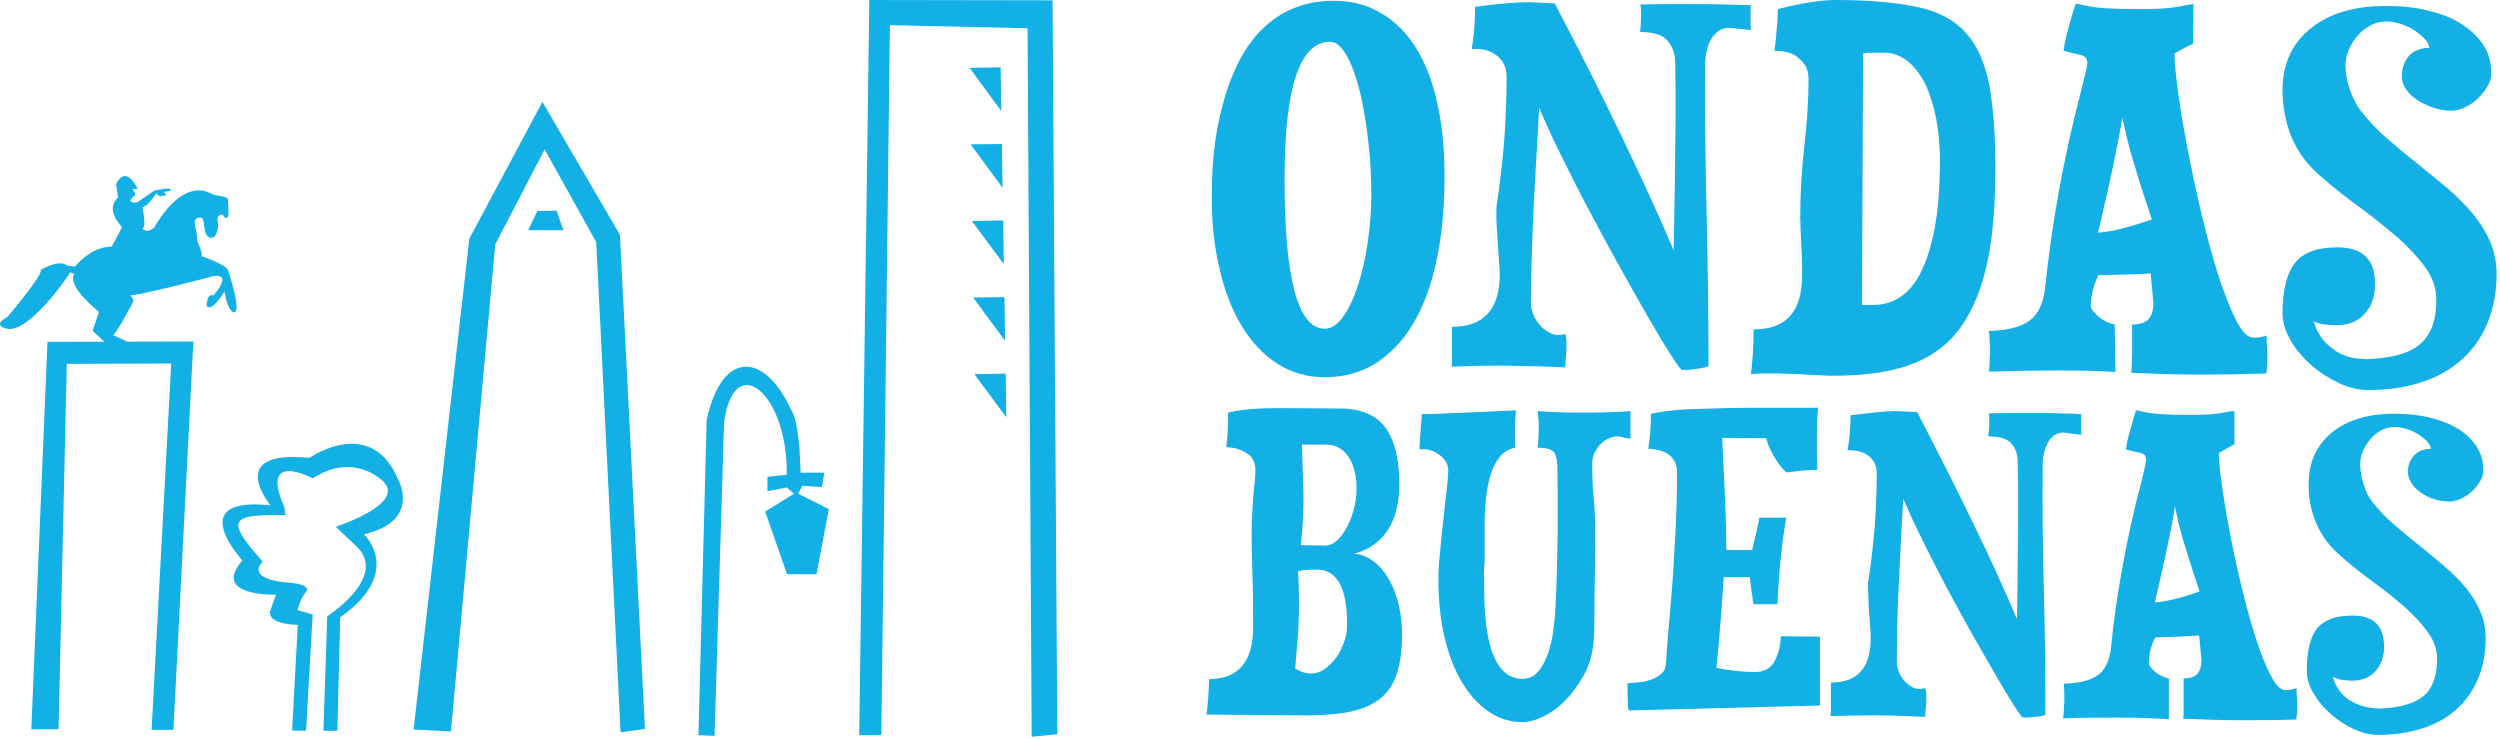 <svg width="636" height="188" viewBox="0 0 636 188" fill="none" xmlns="http://www.w3.org/2000/svg">
<path d="M7.972 185.52L12.078 86.96L49.193 86.88L44.12 185.68H38.565L43.557 92.48L16.989 92.56L14.896 185.52H7.972Z" fill="#12B0E5"/>
<path d="M74.311 185.84L75.76 158.96C75.76 158.96 67.468 158.96 68.837 155.12L70.205 151.28C70.205 151.28 53.62 151.84 61.671 142.56C61.671 142.56 46.455 126.16 68.837 128.56C68.837 128.56 56.921 114.32 78.739 116.48C78.739 116.48 94.438 105.44 101.362 122.16C101.362 122.16 107.158 132.56 92.586 135.92C92.586 135.92 102.891 145.52 86.548 157.04L85.824 185.92H82.281L83.247 156.8C83.247 156.8 98.946 146.72 90.654 138.96L85.421 134C85.421 134 103.374 128.24 97.497 122.48C97.497 122.48 90.252 114.8 79.544 121.68C79.544 121.68 65.777 114.32 72.379 129.12L72.62 131.04C58.853 130.88 57.002 131.84 66.824 142.88C66.824 142.88 62.396 146.8 71.815 148.08C71.815 148.08 79.544 148.32 77.853 150.56C76.163 152.72 75.68 155.2 75.68 155.2L79.544 156.32L77.853 185.92L74.311 185.84Z" fill="#12B0E5"/>
<path d="M105.226 185.6L119.395 60.72L137.993 25.92L157.717 59.76L164.077 185.44L157.878 186.32L151.679 61.6L138.556 38L125.997 62.16L114.726 186.08L105.226 185.6Z" fill="#12B0E5"/>
<path d="M177.683 187.04L179.776 106.8C183.802 88.64 194.429 90.16 200.789 103.28C201.835 105.52 202.56 105.76 203.365 113.68L203.687 120.24H209.725L209.081 123.92L204.09 123.6L203.043 125.6L210.852 129.52L207.713 146.08H200.225L194.67 130.16L201.996 125.6L200.145 124L195.234 124.96V121.28L200.145 120.8C200.547 100.48 186.861 88.56 184.204 107.36L181.789 187.2L177.683 187.04V187.04Z" fill="#12B0E5"/>
<path d="M221.157 0C221.157 1.84 218.581 187.04 218.581 187.04L224.217 186.96L226.39 6.4L261.411 7.2L262.458 187.44L268.979 186.8L267.771 0.08L221.157 0V0Z" fill="#12B0E5"/>
<path d="M136.705 53.68L134.37 58.56H143.306L141.616 53.6L136.705 53.68Z" fill="#12B0E5"/>
<path d="M196.361 130.48L200.869 144.96H203.043L201.835 127.84L196.361 130.48Z" fill="#12B0E5"/>
<path d="M203.929 144.96H206.827L209.564 130L203.929 127.44V144.96Z" fill="#12B0E5"/>
<path d="M246.678 17.28L254.568 17.12L254.729 28.24L246.678 17.28Z" fill="#12B0E5"/>
<path d="M255.051 47.76L246.92 36.72L254.89 36.64" fill="#12B0E5"/>
<path d="M255.373 67.2L247.242 56.24L255.212 56.08" fill="#12B0E5"/>
<path d="M247.564 75.68L255.534 75.6L255.695 86.72L247.564 75.68Z" fill="#12B0E5"/>
<path d="M256.017 106.16L247.886 95.2L255.856 95.04" fill="#12B0E5"/>
<path d="M54.264 49.52C54.506 49.68 57.887 49.92 57.968 50.72C58.048 51.52 58.29 54.64 57.968 55.2C57.565 55.76 56.76 55.04 56.76 54.72C56.76 54.4 54.989 54.48 55.392 56.32C55.794 58.08 54.908 61.28 53.137 60.32C51.447 59.36 52.332 55.52 51.125 55.36C49.917 55.2 49.353 55.84 49.595 57.28C49.595 57.28 50.32 60.24 50.159 61.28C50.159 61.28 51.608 64.24 51.286 65.2C51.286 65.2 57.807 67.36 58.048 68.88C58.048 68.88 61.349 78.64 59.739 79.44C59.739 79.44 58.209 80.16 57.082 74.16C57.082 74.16 54.103 79.36 52.574 77.92C52.574 77.92 52.493 74.48 54.264 75.2C54.264 75.2 59.417 69.52 54.345 70.24C54.345 70.24 35.265 75.28 33.091 75.12C33.091 75.12 34.218 76 33.816 76.88C33.816 76.88 29.468 85.28 28.582 85.36C27.697 85.44 28.824 85.2 28.985 85.36C29.146 85.52 34.218 87.36 33.01 88.08C31.803 88.8 28.341 88.4 28.341 88.4C28.341 88.4 23.511 84.4 23.591 84L25.201 79.36C25.201 79.36 16.828 72.8 18.922 69.68L17.794 69.28C18.036 69.36 6.684 86 1.21 83.44L0.646 83.28C0.646 83.28 -1.286 82.4 1.532 80.88L1.612 80.8C4.269 79.36 1.532 81.04 1.532 81.04C1.532 81.04 11.354 69.52 10.307 68.72C10.307 68.72 14.816 65.84 16.989 67.52L19.082 67.84C19.082 67.84 22.866 62.8 28.421 62.72L31.078 57.76C31.078 57.76 26.489 53.36 30.032 50.24L29.549 46.8C29.549 46.8 31.803 41.52 35.023 48.08H33.654C33.654 48.08 35.184 49.84 33.896 50L33.091 50.96L33.816 51.6L34.943 51.44L39.29 48.48C39.29 48.48 43.315 47.6 43.476 48.16C43.637 48.72 41.625 48.8 41.625 48.8L42.349 49.6C42.349 49.6 40.578 50.16 40.337 49.76C40.176 49.36 40.095 49.6 40.095 49.6L39.773 49.12C39.773 49.12 37.841 52.32 36.231 52.72C36.231 52.72 37.358 57.92 36.231 58.08C36.231 58.08 37.116 59.6 39.209 57.92C39.37 57.84 46.053 44.64 54.264 49.52Z" fill="#12B0E5"/>
<path d="M306.938 181.788C307.324 178.819 307.517 175.85 307.613 172.785C315.035 172.689 318.698 168.379 318.794 159.951C318.794 154.683 318.794 150.086 318.601 146.063C318.505 142.04 318.408 138.688 318.408 135.91C318.408 133.516 318.505 131.504 318.601 129.876C318.698 128.248 318.794 126.811 318.89 125.662C318.987 124.417 319.083 123.363 319.18 122.501C319.276 121.544 319.372 120.681 319.372 119.628C319.372 117.617 318.601 116.084 317.059 115.222C315.517 114.264 313.782 113.785 311.951 113.785C312.143 112.061 312.336 110.529 312.336 109.188C312.433 107.751 312.433 106.41 312.433 104.974C315.42 104.208 319.662 103.824 324.963 103.824L340.77 103.92C346.264 103.92 350.216 105.644 352.529 108.901C354.843 112.157 355.999 116.946 355.999 123.268C355.903 132.845 352.047 138.784 344.433 140.891C346.264 140.987 347.903 141.657 349.445 142.806C350.987 143.956 352.24 145.488 353.3 147.308C354.361 149.128 355.228 151.331 355.807 153.725C356.385 156.215 356.674 158.706 356.674 161.483C356.674 165.985 356.096 169.529 355.035 172.306C353.975 174.988 352.24 177.095 350.023 178.532C347.71 179.968 344.915 180.926 341.541 181.405C338.168 181.884 334.12 182.076 329.589 181.98L306.938 181.788V181.788ZM329.493 170.103C330.939 170.965 332.288 171.348 333.638 171.348C334.794 171.348 335.951 170.965 337.011 170.199C338.071 169.433 339.035 168.475 339.903 167.326C340.77 166.176 341.349 164.835 341.927 163.399C342.409 161.962 342.698 160.621 342.698 159.185C342.794 149.702 340.192 144.913 335.083 144.913C332.77 144.913 331.132 145.009 330.168 145.392C330.36 147.116 330.457 150.277 330.457 154.683C330.457 156.024 330.36 158.035 330.264 160.909C329.975 163.782 329.782 166.847 329.493 170.103V170.103ZM337.204 138.784C338.168 138.784 339.132 138.401 340.095 137.539C341.059 136.677 341.83 135.623 342.602 134.186C343.373 132.75 343.951 131.217 344.433 129.493C344.915 127.769 345.108 125.949 345.108 124.13C345.108 122.884 345.011 121.639 344.722 120.394C344.433 119.149 344.047 117.904 343.469 116.85C342.891 115.797 342.12 114.935 341.059 114.169C340.095 113.498 338.746 113.115 337.3 113.115H331.228C331.324 117.042 331.421 120.203 331.517 122.501C331.613 124.8 331.613 126.332 331.613 127.099C331.613 130.355 331.421 134.186 330.939 138.688L337.204 138.784V138.784Z" fill="#12B0E5"/>
<path d="M377.59 149.223C377.493 164.835 380.771 172.689 387.325 172.689C388.867 172.689 390.216 172.114 391.18 170.965C392.241 169.815 393.012 168.283 393.686 166.559C394.361 164.739 394.843 162.824 395.132 160.621C395.421 158.514 395.614 156.502 395.711 154.587C395.903 151.043 396 147.691 396.096 144.338C396.192 140.986 396.192 137.538 396.289 134.09V126.236C396.289 123.65 396.192 121.16 396.192 118.574C396.096 116.658 395.807 115.413 395.132 114.839C394.457 114.264 393.204 113.881 391.18 113.881C391.373 112.157 391.469 110.337 391.469 108.613C391.469 107.272 391.373 106.027 391.18 104.59C393.108 104.686 394.939 104.878 396.867 104.878C398.698 104.973 400.626 104.973 402.554 104.973C404.674 104.973 406.699 104.973 408.723 104.878C410.747 104.782 412.771 104.782 414.795 104.59V111.582C414.313 111.582 413.735 111.486 413.06 111.295C412.385 111.103 411.807 111.007 411.422 111.007C410.843 111.007 410.168 111.199 409.397 111.486C408.626 111.774 407.952 112.253 407.373 112.827C406.699 113.402 406.217 114.168 405.735 115.03C405.253 115.892 405.06 116.85 405.06 117.903C405.06 120.873 405.156 123.746 405.446 126.715C405.735 129.684 405.831 133.036 405.831 136.963C405.831 140.124 405.735 143.189 405.735 146.35C405.638 149.51 405.638 152.671 405.638 155.832C405.638 157.939 405.542 159.759 405.542 161.483C405.446 163.207 405.253 164.835 404.964 166.367C404.578 167.9 404.096 169.432 403.325 170.965C402.554 172.497 401.59 174.03 400.241 175.85C398.313 178.34 396.192 180.255 393.879 181.596C391.566 182.937 389.349 183.703 387.325 183.703C384.048 183.703 381.06 182.746 378.457 180.83C375.855 179.01 373.542 176.424 371.71 173.168C369.782 169.911 368.433 166.08 367.373 161.674C366.409 157.268 365.927 152.48 365.927 147.308C365.927 145.775 366.023 143.572 366.313 140.795C366.602 138.017 366.794 135.239 367.18 132.366C367.469 129.493 367.758 126.907 368.048 124.512C368.337 122.118 368.433 120.489 368.433 119.723C368.433 118.191 367.758 116.946 366.409 115.892C365.06 114.839 363.614 114.264 362.168 114.264C361.493 114.264 361.204 114.264 361.108 114.36C361.108 113.881 361.108 113.21 361.204 112.444C361.3 111.582 361.3 110.72 361.397 109.858C361.397 108.996 361.493 108.134 361.59 107.272C361.686 106.41 361.686 105.74 361.686 105.356C363.517 105.356 366.409 105.261 370.457 105.069C374.505 104.878 379.614 104.686 385.686 104.399C385.59 105.069 385.59 105.835 385.494 106.506C385.494 107.176 385.397 107.942 385.397 108.613V111.295C385.397 112.157 385.494 113.019 385.494 113.881C380.385 114.743 377.783 121.256 377.686 133.228V142.806C377.686 143.093 377.686 143.572 377.59 144.051C377.59 144.626 377.493 145.296 377.493 146.158C377.59 146.733 377.59 147.882 377.59 149.223V149.223Z" fill="#12B0E5"/>
<path d="M414.313 180.734C414.121 179.681 414.024 177.382 414.024 173.838C414.988 173.742 416.048 173.647 417.205 173.551C418.362 173.455 419.325 173.168 420.386 172.785C421.35 172.402 422.217 171.827 422.892 171.156C423.566 170.486 423.856 169.528 423.856 168.283C423.856 167.613 424.048 165.697 424.241 162.728C424.53 159.759 424.819 156.023 425.205 151.522C425.591 147.116 425.88 142.135 426.169 136.676C426.458 131.217 426.651 125.757 426.651 120.106C426.651 118.287 425.976 116.85 424.723 115.796C423.374 114.743 421.639 114.264 419.325 114.168C419.518 112.827 419.711 111.486 419.807 110.145C419.904 108.805 420 107.176 420 105.261C421.253 104.973 422.603 104.782 423.952 104.59C425.398 104.399 427.229 104.207 429.639 104.111C432.048 104.016 435.133 103.92 438.892 103.824C442.651 103.728 447.47 103.728 453.446 103.728H462.507C462.41 104.495 462.41 105.452 462.314 106.506C462.217 107.559 462.218 109.188 462.218 111.199V115.413C462.218 116.85 462.314 118.191 462.314 119.532C461.061 119.532 459.808 119.628 458.362 119.723C457.013 119.915 455.663 120.011 454.507 120.202C454.121 119.915 453.736 119.532 453.254 118.957C452.772 118.382 452.29 117.712 451.808 116.946C451.326 116.179 450.844 115.317 450.362 114.36C449.88 113.402 449.591 112.444 449.302 111.486L438.121 111.391C438.41 117.712 438.699 123.171 438.892 127.864C439.085 132.558 439.181 136.58 439.181 139.933H445.735C446.506 136.868 447.181 134.09 447.567 131.696H454.41C453.157 139.166 452.482 146.541 452.193 153.725H446.121C446.025 153.246 445.832 152.384 445.735 151.33C445.543 150.181 445.35 148.744 445.157 146.829H438.506C438.314 149.606 438.121 152.863 437.832 156.598C437.543 160.429 437.157 164.835 436.675 169.911C438.41 170.294 440.049 170.486 441.687 170.678C443.326 170.869 444.868 170.965 446.217 170.965C448.723 170.965 450.458 170.103 451.422 168.283C452.386 166.463 452.964 164.356 453.061 161.866L462.989 161.962V179.489L414.313 180.734V180.734Z" fill="#12B0E5"/>
<path d="M489.784 182.362C485.35 182.171 480.82 181.979 476.386 181.979C472.82 181.979 469.254 182.075 465.687 182.171C465.784 181.5 465.784 180.543 465.784 179.106V173.647C472.531 173.647 475.904 169.911 475.904 162.345C475.904 161.866 475.904 161.004 475.808 159.854C475.711 158.705 475.615 157.46 475.519 156.119C475.422 154.778 475.326 153.533 475.326 152.384C475.326 151.234 475.23 150.277 475.23 149.798V148.744C475.23 148.361 475.23 147.978 475.326 147.691C476.097 142.806 476.579 138.113 476.965 133.611C477.254 129.11 477.446 124.704 477.446 120.489C477.446 118.67 476.868 117.233 475.615 116.179C474.362 115.126 472.82 114.647 470.989 114.551H470.025C470.314 112.923 470.507 111.39 470.603 109.954C470.699 108.517 470.796 107.08 470.796 105.644C473.302 105.356 475.422 105.069 477.254 104.878C479.085 104.686 480.531 104.59 481.591 104.59C482.555 104.59 483.422 104.59 484.386 104.686C485.35 104.686 486.507 104.782 487.76 104.878C493.157 115.317 497.977 124.8 502.121 133.42C506.266 141.944 509.929 149.989 513.11 157.46C513.206 152.767 513.302 148.169 513.302 143.572C513.399 138.975 513.399 134.282 513.399 129.493V123.363C513.399 121.351 513.302 119.244 513.302 117.137C513.206 115.413 512.724 113.977 511.664 112.827C510.603 111.582 508.676 111.007 505.784 111.007C505.881 110.528 505.88 109.954 505.977 109.475C506.073 108.996 506.073 108.517 506.073 107.942V106.602C506.073 106.123 505.977 105.644 505.977 105.165C508.097 105.069 510.314 105.069 512.435 105.069H518.893C520.628 105.069 522.459 105.069 524.194 105.165C525.929 105.165 527.76 105.261 529.495 105.356C529.399 105.835 529.399 106.314 529.399 106.697V109.283C529.399 109.666 529.399 110.145 529.495 110.624C528.242 110.528 527.278 110.337 526.507 110.241C525.736 110.145 525.254 110.05 524.869 110.05C523.905 110.05 523.037 110.337 522.363 110.912C521.688 111.486 521.206 112.157 520.82 112.923C520.435 113.689 520.146 114.551 519.953 115.413C519.76 116.275 519.664 117.041 519.664 117.712C519.567 128.726 519.664 139.454 519.953 149.989C520.242 160.525 520.339 171.156 520.339 181.884C519.857 182.075 518.989 182.267 517.736 182.362C516.483 182.554 515.519 182.554 514.748 182.554C514.459 182.554 513.688 181.596 512.435 179.585C511.182 177.669 509.64 175.083 507.808 171.923C505.977 168.762 503.953 165.218 501.639 161.195C499.423 157.173 497.206 153.15 494.989 149.031C492.868 144.913 490.748 140.89 488.916 137.059C486.989 133.228 485.447 129.78 484.194 126.907C483.808 133.611 483.422 140.316 483.133 147.02C482.748 153.725 482.555 160.812 482.555 168.283C482.555 169.049 482.651 169.72 482.94 170.582C483.23 171.444 483.615 172.114 484.194 172.88C484.772 173.551 485.35 174.125 486.121 174.604C486.796 175.083 487.663 175.275 488.435 175.275C488.627 175.275 488.82 175.275 489.013 175.179C489.206 175.179 489.495 175.083 489.784 175.083C489.977 175.658 490.073 176.424 490.073 177.382C490.073 177.957 490.073 178.819 489.977 179.872C489.784 180.926 489.784 181.692 489.784 182.362V182.362Z" fill="#12B0E5"/>
<path d="M551.761 182.937C547.809 182.746 543.857 182.554 539.905 182.554C534.893 182.554 529.881 182.554 524.869 182.746C524.965 182.075 524.965 181.309 525.061 180.543C525.061 179.776 525.158 179.106 525.158 178.34V176.137C525.158 175.371 525.061 174.7 525.061 173.934C529.013 173.838 531.905 173.072 533.736 171.731C535.568 170.39 536.628 168.091 537.013 165.027C537.688 158.13 538.652 151.139 540.001 144.051C541.254 136.963 542.893 129.588 544.917 122.022C545.303 120.394 545.592 119.244 545.688 118.67C545.785 118.095 545.881 117.52 545.977 117.041C545.977 115.988 545.495 115.413 544.532 115.222C543.568 115.03 542.315 114.743 540.869 114.36C540.965 113.115 541.254 111.678 541.736 110.145C542.218 108.517 542.7 106.602 543.375 104.399C543.664 104.399 543.953 104.494 544.435 104.59C544.821 104.686 545.495 104.782 546.363 104.973C547.23 105.165 548.387 105.261 549.833 105.356C551.279 105.452 553.206 105.548 555.712 105.548C558.026 105.548 559.857 105.548 561.399 105.452C562.941 105.356 564.098 105.261 565.062 105.069C566.026 104.878 566.7 104.782 567.182 104.686C567.664 104.59 568.05 104.59 568.435 104.59V113.019C567.954 113.306 567.279 113.593 566.7 113.977C566.026 114.36 565.351 114.743 564.484 115.222C564.484 116.946 564.676 119.723 565.255 123.363C565.737 127.002 566.411 131.025 567.279 135.527C568.146 140.028 569.11 144.626 570.267 149.319C571.423 154.108 572.58 158.418 573.833 162.249C575.086 166.08 576.339 169.337 577.689 171.827C578.942 174.317 580.195 175.562 581.351 175.562C581.737 175.562 582.219 175.562 582.701 175.466C583.183 175.371 583.665 175.275 584.243 175.083C584.243 175.658 584.243 176.52 584.339 177.574C584.436 178.723 584.436 179.489 584.436 180.064C584.436 180.638 584.436 181.117 584.339 181.596C584.339 181.979 584.243 182.458 584.146 183.033C579.424 183.224 574.701 183.224 569.881 183.224C565.062 183.224 560.243 183.033 555.423 182.841C555.52 181.979 555.52 180.638 555.52 178.914V172.593C557.158 172.593 558.315 172.21 558.99 171.444C559.664 170.677 560.05 169.528 560.05 167.9L559.471 161.674C557.736 161.77 556.002 161.866 554.17 161.962C552.339 162.057 550.411 162.057 548.291 162.153C547.23 164.26 546.652 166.463 546.652 168.666C546.652 169.145 547.134 169.911 548.098 170.773C549.062 171.635 550.315 172.306 551.761 172.593V182.937V182.937ZM553.303 128.822C552.532 133.994 550.797 142.135 548.194 153.246C550.989 153.054 554.749 152.192 559.568 150.468C558.315 146.733 557.158 143.189 556.098 139.645C554.941 136.197 554.074 132.653 553.303 128.822V128.822Z" fill="#12B0E5"/>
<path d="M605.352 180.255C610.653 180.064 614.412 178.914 616.629 176.999C618.846 175.083 620.003 171.922 620.003 167.612C620.003 165.314 619.231 163.015 617.689 160.908C616.147 158.801 614.219 156.598 611.81 154.491C609.4 152.384 606.798 150.276 603.906 148.169C601.014 146.062 598.315 143.955 595.713 141.656C592.725 139.166 590.605 136.293 589.255 133.132C587.906 129.971 587.231 126.619 587.327 123.075C587.327 117.52 589.352 113.21 593.303 109.954C597.255 106.793 602.749 105.165 609.593 105.26C612.773 105.26 615.761 105.644 618.46 106.314C621.159 106.984 623.472 107.942 625.497 109.187C627.424 110.433 628.966 111.965 630.123 113.689C631.183 115.413 631.762 117.424 631.762 119.627C631.762 120.585 631.473 121.543 630.894 122.501C630.316 123.458 629.641 124.32 628.774 125.087C627.906 125.853 627.039 126.428 625.978 126.906C624.918 127.385 623.954 127.577 622.99 127.577C621.834 127.577 620.581 127.385 619.328 127.002C618.075 126.619 616.918 126.044 615.954 125.374C614.99 124.704 614.123 123.937 613.545 122.98C612.966 122.118 612.581 121.16 612.581 120.106C612.581 118.382 613.063 117.041 614.123 115.892C615.183 114.743 616.629 114.168 618.46 114.168C618.364 113.497 617.978 112.827 617.304 112.157C616.629 111.486 615.858 110.911 614.99 110.337C614.123 109.858 613.159 109.379 612.099 109.092C611.039 108.804 610.075 108.613 609.304 108.613C608.147 108.613 606.99 108.9 605.93 109.379C604.87 109.954 604.002 110.624 603.135 111.582C602.364 112.54 601.689 113.497 601.207 114.551C600.725 115.605 600.436 116.754 600.436 117.999C600.436 118.382 600.436 118.957 600.532 119.723C600.629 120.489 600.822 121.351 601.014 122.309C601.303 123.267 601.593 124.129 601.978 125.087C602.364 126.044 602.942 126.811 603.52 127.673C605.159 129.78 606.99 131.695 609.111 133.515C611.231 135.335 613.352 137.059 615.472 138.783C617.593 140.507 619.713 142.231 621.737 143.955C623.762 145.679 625.497 147.403 627.135 149.319C628.677 151.138 629.93 153.15 630.894 155.353C631.858 157.46 632.34 159.854 632.34 162.345C632.34 166.271 631.665 169.815 630.316 172.88C628.966 175.945 627.135 178.531 624.725 180.638C622.316 182.745 619.424 184.278 616.147 185.331C612.774 186.385 609.111 186.96 604.966 186.96C603.038 186.96 601.014 186.481 598.894 185.523C596.773 184.565 594.846 183.32 593.014 181.692C591.183 180.159 589.737 178.34 588.58 176.424C587.424 174.508 586.845 172.593 586.845 170.581C586.845 165.505 587.809 161.866 589.544 159.759C591.376 157.651 594.267 156.598 598.508 156.598C603.906 156.598 606.508 159.28 606.508 164.547C606.508 167.038 605.737 169.145 604.291 170.773C602.846 172.401 600.822 173.168 598.315 173.168C597.641 173.168 596.773 173.072 595.906 172.976C595.038 172.88 594.267 172.593 593.496 172.21C594.171 174.7 595.52 176.616 597.448 177.956C599.761 179.489 602.267 180.159 605.352 180.255V180.255Z" fill="#12B0E5"/>
<path d="M337.011 95.971C332.578 95.971 328.529 94.822 324.963 92.523C321.397 90.224 318.409 87.064 315.903 82.945C313.397 78.827 311.469 73.846 310.216 68.195C308.866 62.544 308.192 56.223 308.288 49.231C308.288 41.664 309.059 34.864 310.505 28.83C311.951 22.796 313.879 17.624 316.481 13.314C319.083 9.004 322.264 5.843 326.12 3.545C329.975 1.342 334.313 0.192 339.132 0.192C343.951 0.192 347.807 1.246 351.373 3.353C354.939 5.46 357.927 8.429 360.337 12.356C362.747 16.283 364.578 21.072 365.735 26.723C366.988 32.374 367.566 38.695 367.47 45.783C367.47 53.541 366.698 60.533 365.349 66.758C364 72.984 361.976 78.252 359.373 82.562C356.771 86.872 353.59 90.129 349.831 92.523C346.072 94.822 341.734 95.971 337.011 95.971V95.971ZM337.011 83.616C338.65 83.616 340.192 82.658 341.638 80.646C343.084 78.635 344.337 76.049 345.397 72.793C346.457 69.536 347.325 65.992 347.903 61.97C348.481 57.947 348.867 53.924 348.867 49.901C348.867 45.304 348.674 40.707 348.096 36.014C347.614 31.32 346.843 27.106 345.975 23.371C345.011 19.635 343.951 16.475 342.602 14.176C341.252 11.782 339.903 10.632 338.361 10.632C330.746 10.632 326.891 21.934 326.794 44.634C326.698 70.494 330.071 83.616 337.011 83.616V83.616Z" fill="#12B0E5"/>
<path d="M398.217 93.48C392.916 93.193 387.518 93.097 382.12 93.001C377.879 93.001 373.638 93.097 369.301 93.288C369.397 92.522 369.397 91.277 369.397 89.649V83.136C377.494 83.136 381.542 78.73 381.542 69.631C381.542 69.056 381.446 68.003 381.349 66.566C381.253 65.129 381.156 63.693 381.06 62.16C380.964 60.628 380.867 59.095 380.771 57.659C380.674 56.222 380.674 55.169 380.674 54.594V53.349C380.674 52.87 380.674 52.487 380.771 52.104C381.638 46.261 382.313 40.706 382.699 35.342C383.084 29.979 383.277 24.711 383.277 19.539C383.277 17.336 382.506 15.612 381.06 14.367C379.614 13.122 377.783 12.451 375.566 12.451H374.409C374.698 10.536 374.988 8.62 375.084 6.896C375.18 5.172 375.277 3.448 375.277 1.724C378.265 1.341 380.771 1.054 382.988 0.862C385.108 0.67 386.843 0.575 388.193 0.575C389.253 0.575 390.409 0.575 391.566 0.67C392.723 0.766 394.072 0.766 395.518 0.862C402.072 13.313 407.759 24.711 412.675 34.959C417.591 45.208 422.024 54.785 425.783 63.693C425.88 58.042 425.976 52.583 426.073 47.027C426.169 41.568 426.169 35.917 426.265 30.17V22.891C426.265 20.401 426.169 18.006 426.169 15.516C426.073 13.505 425.398 11.781 424.241 10.344C422.988 8.907 420.675 8.141 417.205 8.141C417.301 7.567 417.398 6.896 417.398 6.321C417.398 5.747 417.494 5.172 417.494 4.502V2.873C417.494 2.299 417.398 1.724 417.301 1.149C419.904 1.054 422.41 1.054 425.012 1.054H432.723C434.844 1.054 436.964 1.054 439.085 1.149C441.205 1.245 443.326 1.245 445.446 1.341C445.35 2.011 445.35 2.49 445.35 2.969V6.13C445.35 6.609 445.35 7.183 445.446 7.662C444 7.471 442.747 7.375 441.88 7.279C441.012 7.183 440.338 7.088 439.952 7.088C438.796 7.088 437.832 7.375 436.964 8.045C436.193 8.716 435.518 9.482 435.037 10.44C434.555 11.398 434.265 12.451 434.073 13.505C433.88 14.558 433.784 15.516 433.784 16.282C433.687 29.404 433.88 42.334 434.169 54.977C434.458 67.62 434.651 80.358 434.651 93.193C433.976 93.384 433.012 93.671 431.567 93.863C430.121 94.055 428.964 94.15 428 94.15C427.711 94.15 426.747 93.001 425.301 90.607C423.759 88.308 421.928 85.243 419.711 81.412C417.494 77.581 415.084 73.367 412.386 68.482C409.687 63.693 407.084 58.808 404.482 53.923C401.879 49.039 399.47 44.25 397.157 39.557C394.843 34.959 393.012 30.841 391.566 27.393C391.084 35.438 390.699 43.388 390.217 51.433C389.831 59.479 389.542 67.907 389.446 76.91C389.446 77.772 389.638 78.73 389.928 79.688C390.313 80.646 390.795 81.603 391.47 82.37C392.144 83.232 392.916 83.902 393.783 84.381C394.651 84.956 395.614 85.243 396.578 85.243C396.867 85.243 397.06 85.243 397.253 85.147C397.446 85.147 397.831 85.052 398.217 84.956C398.41 85.626 398.602 86.584 398.506 87.733C398.506 88.404 398.506 89.457 398.41 90.702C398.217 91.852 398.217 92.809 398.217 93.48V93.48Z" fill="#12B0E5"/>
<path d="M451.422 12.93C451.711 11.014 451.904 9.099 452 7.375C452.193 5.651 452.29 3.927 452.29 2.299C458.362 0.766 463.278 0 466.94 0C475.326 0 482.169 0.575 487.471 1.724C492.772 2.778 496.917 4.885 499.905 8.141C502.893 11.302 504.917 15.803 506.073 21.646C507.134 27.488 507.712 35.055 507.615 44.633C507.519 54.211 506.748 62.256 505.109 68.769C503.471 75.282 501.061 80.55 497.784 84.573C494.507 88.595 490.266 91.373 485.061 93.097C479.856 94.821 473.687 95.587 466.362 95.587C465.784 95.587 464.82 95.587 463.47 95.491C462.217 95.395 460.868 95.395 459.422 95.3C457.976 95.204 456.627 95.108 455.277 95.108C453.928 95.108 452.964 95.012 452.386 95.012H448.434C447.277 95.012 446.314 95.108 445.446 95.204C445.639 93.767 445.735 92.043 445.928 90.128C446.024 88.212 446.121 86.105 446.121 83.806C454.314 83.806 458.362 79.4 458.458 70.302V67.237C458.458 65.8 458.362 64.363 458.265 62.831C458.169 61.298 458.169 59.766 458.073 58.329C458.073 56.892 457.976 55.839 457.976 55.264C457.976 49.134 458.362 43.1 459.037 37.066C459.711 31.128 460.097 25.477 460.097 20.113C460.097 17.911 459.326 16.187 457.687 14.941C456.338 13.505 454.121 12.93 451.422 12.93V12.93ZM473.687 77.581H476.579C479.085 77.581 481.398 76.91 483.422 75.569C485.447 74.228 487.278 72.121 488.724 69.152C490.169 66.279 491.326 62.543 492.194 57.946C493.061 53.444 493.447 47.889 493.543 41.568C493.543 37.545 493.254 33.81 492.579 30.266C491.904 26.818 490.941 23.849 489.784 21.359C488.531 18.868 486.989 16.953 485.254 15.516C483.422 14.079 481.398 13.409 479.181 13.409H475.519C475.037 13.409 474.555 13.505 473.977 13.601L473.687 77.581V77.581Z" fill="#12B0E5"/>
<path d="M538.17 94.629C533.447 94.342 528.724 94.246 524.001 94.246C517.929 94.246 511.953 94.342 505.977 94.534C506.073 93.671 506.17 92.809 506.17 91.948C506.17 91.085 506.266 90.128 506.266 89.361C506.266 88.595 506.266 87.637 506.17 86.775C506.17 85.913 506.073 85.051 505.977 84.189C510.7 84.094 514.17 83.136 516.29 81.603C518.507 79.975 519.76 77.293 520.242 73.558C521.11 65.321 522.266 56.988 523.809 48.464C525.351 40.035 527.279 31.224 529.688 22.125C530.17 20.209 530.459 18.868 530.652 18.102C530.845 17.336 530.941 16.761 531.038 16.187C531.038 14.941 530.459 14.175 529.303 13.984C528.146 13.696 526.7 13.409 524.965 12.93C525.158 11.493 525.447 9.769 526.026 7.854C526.507 5.938 527.182 3.64 528.05 0.958C528.339 0.958 528.724 1.054 529.303 1.149C529.785 1.245 530.556 1.437 531.616 1.628C532.676 1.82 534.026 2.011 535.761 2.107C537.496 2.203 539.809 2.299 542.7 2.299C545.399 2.299 547.713 2.299 549.544 2.203C551.375 2.107 552.821 1.916 553.978 1.724C555.134 1.532 556.002 1.341 556.58 1.245C557.158 1.149 557.64 1.054 558.026 1.054L557.93 11.11C557.255 11.398 556.58 11.781 555.809 12.164C555.038 12.547 554.17 13.026 553.207 13.601C553.207 15.708 553.496 18.964 554.074 23.274C554.652 27.68 555.52 32.469 556.484 37.833C557.544 43.196 558.701 48.656 560.05 54.402C561.399 60.053 562.845 65.225 564.291 69.918C565.833 74.516 567.279 78.347 568.821 81.412C570.363 84.381 571.809 85.913 573.255 85.913C573.737 85.913 574.219 85.913 574.797 85.818C575.375 85.722 575.954 85.626 576.629 85.339C576.629 86.009 576.629 87.063 576.725 88.404C576.821 89.745 576.821 90.702 576.821 91.469C576.821 92.139 576.821 92.809 576.725 93.288C576.725 93.767 576.629 94.342 576.532 95.012C570.845 95.204 565.158 95.3 559.472 95.3C553.785 95.3 547.905 95.108 542.218 94.821C542.315 93.767 542.315 92.139 542.411 90.128V82.561C544.339 82.561 545.785 82.082 546.556 81.22C547.423 80.263 547.809 78.922 547.809 77.006L547.134 69.535C545.11 69.727 542.99 69.823 540.869 69.823C538.749 69.918 536.339 69.918 533.833 70.014C532.58 72.6 531.905 75.186 531.905 77.868C531.905 78.538 532.483 79.305 533.64 80.358C534.797 81.412 536.242 82.178 537.977 82.561L538.17 94.629V94.629ZM539.905 29.883C538.941 36.108 536.917 45.878 533.736 59.191C537.014 59 541.544 57.85 547.423 55.839C545.978 51.433 544.532 47.123 543.279 42.909C541.929 38.694 540.869 34.385 539.905 29.883V29.883Z" fill="#12B0E5"/>
<path d="M602.267 91.373C608.629 91.085 613.159 89.84 615.761 87.446C618.46 85.147 619.81 81.412 619.81 76.24C619.81 73.462 618.942 70.78 617.111 68.194C615.279 65.608 612.966 63.118 610.074 60.532C607.183 58.042 604.098 55.552 600.629 52.966C597.159 50.475 593.881 47.889 590.797 45.208C587.231 42.238 584.628 38.79 582.99 34.959C581.448 31.128 580.677 27.105 580.677 22.891C580.677 16.282 583.086 11.015 587.906 7.183C592.628 3.352 599.183 1.437 607.376 1.532C611.231 1.532 614.797 1.916 617.978 2.778C621.255 3.544 624.051 4.693 626.364 6.226C628.677 7.758 630.508 9.482 631.858 11.589C633.207 13.696 633.786 16.091 633.786 18.677C633.786 19.826 633.4 20.976 632.725 22.125C632.051 23.274 631.183 24.232 630.219 25.19C629.255 26.148 628.099 26.818 626.942 27.393C625.689 27.967 624.532 28.159 623.376 28.159C621.93 28.159 620.484 27.872 619.038 27.393C617.593 26.914 616.243 26.243 614.99 25.477C613.737 24.615 612.773 23.753 612.099 22.7C611.328 21.646 611.038 20.497 611.038 19.252C611.038 17.24 611.713 15.516 612.87 14.175C614.123 12.834 615.858 12.164 618.075 12.164C617.882 11.398 617.496 10.536 616.725 9.769C615.954 8.907 614.99 8.237 614.026 7.567C612.966 6.896 611.809 6.417 610.556 6.034C609.303 5.651 608.147 5.459 607.183 5.459C605.737 5.459 604.388 5.747 603.135 6.417C601.882 7.088 600.725 7.95 599.857 9.003C598.894 10.057 598.123 11.302 597.544 12.643C596.966 13.984 596.677 15.325 596.677 16.761C596.677 17.24 596.773 17.911 596.87 18.868C596.966 19.826 597.159 20.784 597.544 21.933C597.833 22.987 598.219 24.136 598.797 25.19C599.279 26.243 599.857 27.297 600.629 28.255C602.556 30.745 604.773 33.044 607.279 35.246C609.785 37.354 612.291 39.557 614.894 41.568C617.496 43.675 620.002 45.686 622.412 47.698C624.822 49.709 626.942 51.912 628.87 54.115C630.701 56.318 632.243 58.712 633.4 61.298C634.557 63.884 635.135 66.662 635.135 69.727C635.135 74.516 634.268 78.73 632.725 82.37C631.183 86.105 628.87 89.17 626.075 91.66C623.183 94.15 619.81 96.066 615.761 97.311C611.713 98.652 607.279 99.227 602.364 99.227C600.05 99.227 597.641 98.652 595.135 97.503C592.628 96.353 590.219 94.821 588.098 93.001C585.978 91.085 584.146 89.074 582.797 86.68C581.448 84.381 580.677 82.082 580.677 79.688C580.677 73.654 581.833 69.344 583.954 66.758C586.074 64.172 589.64 62.927 594.653 62.927C601.11 62.927 604.291 66.087 604.195 72.409C604.195 75.474 603.327 77.964 601.496 79.879C599.761 81.795 597.351 82.753 594.363 82.753C593.496 82.753 592.532 82.657 591.472 82.561C590.412 82.465 589.448 82.178 588.58 81.699C589.448 84.668 590.99 86.967 593.303 88.595C595.52 90.511 598.604 91.373 602.267 91.373V91.373Z" fill="#12B0E5"/>
</svg>
